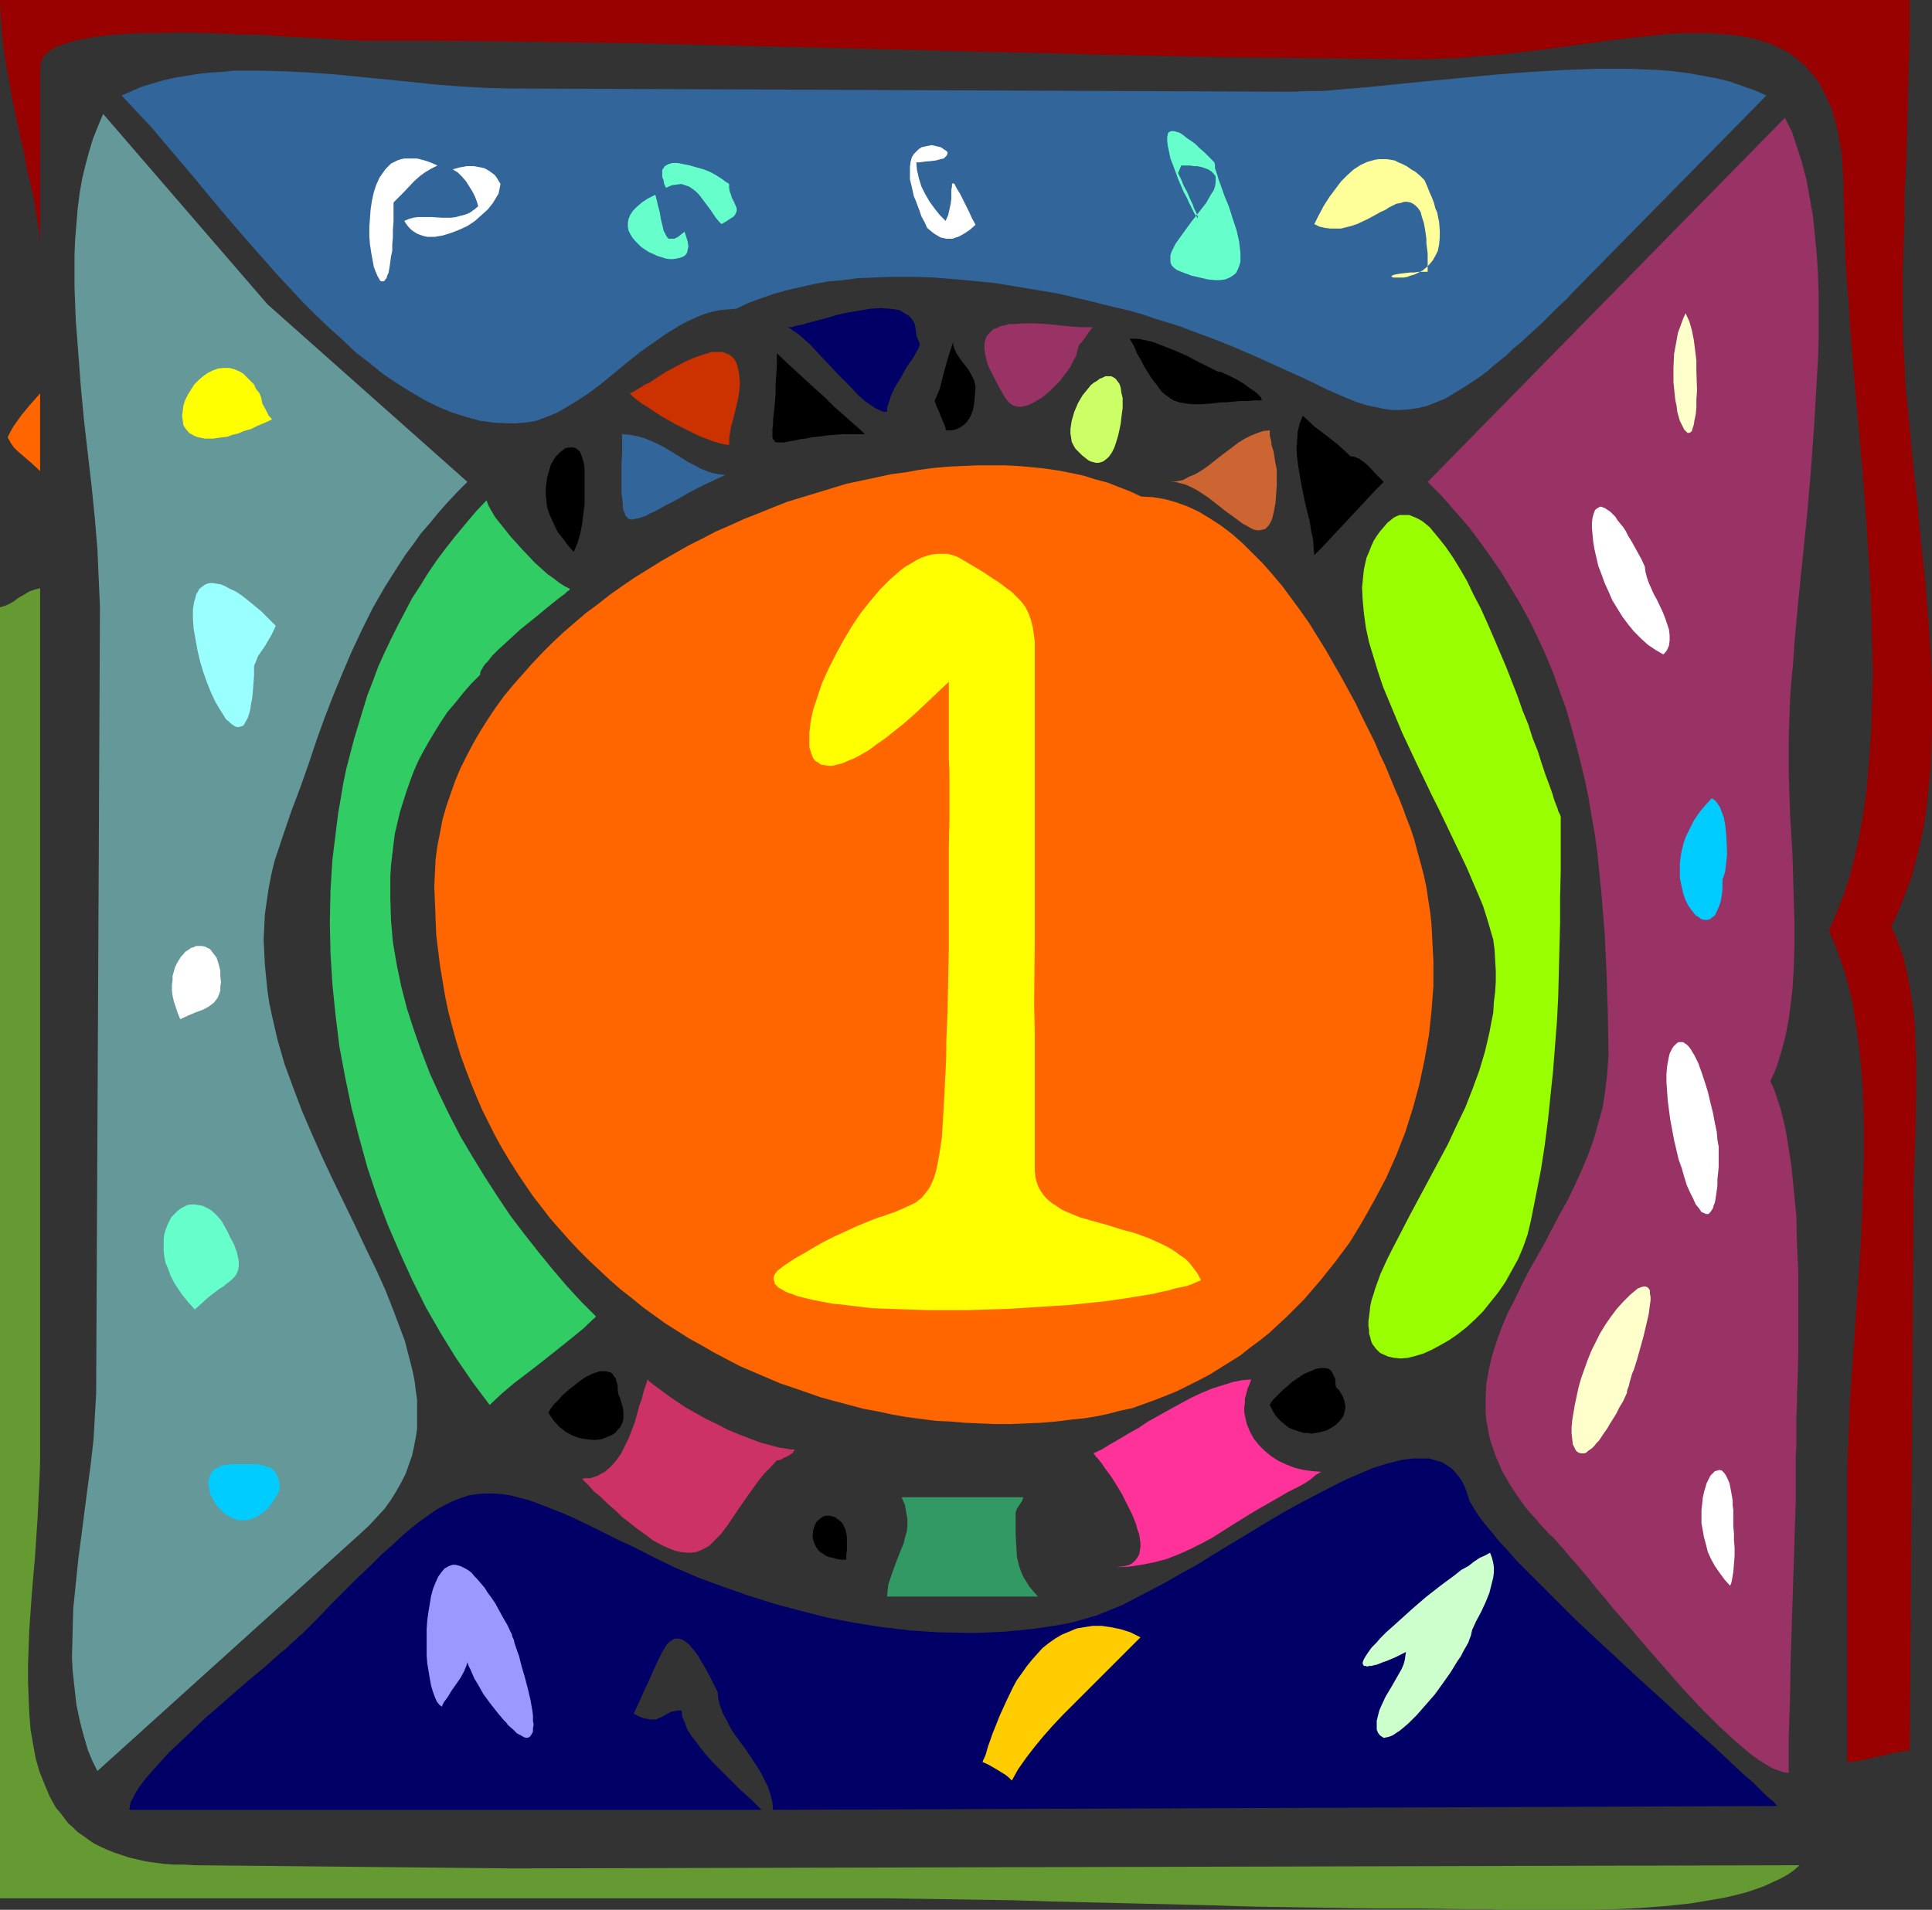 <?xml version="1.0" encoding="UTF-8" standalone="no"?>
<svg
   version="1.0"
   width="129.724mm"
   height="128.257mm"
   id="svg49"
   sodipodi:docname="Number Design - 1.wmf"
   xmlns:inkscape="http://www.inkscape.org/namespaces/inkscape"
   xmlns:sodipodi="http://sodipodi.sourceforge.net/DTD/sodipodi-0.dtd"
   xmlns="http://www.w3.org/2000/svg"
   xmlns:svg="http://www.w3.org/2000/svg">
  <rect width="100%" height="100%" fill="#333333" stroke="none"/>
  <sodipodi:namedview
     id="namedview49"
     pagecolor="#ffffff"
     bordercolor="#000000"
     borderopacity="0.25"
     inkscape:showpageshadow="2"
     inkscape:pageopacity="0.0"
     inkscape:pagecheckerboard="0"
     inkscape:deskcolor="#d1d1d1"
     inkscape:document-units="mm" />
  <defs
     id="defs1">
    <pattern
       id="WMFhbasepattern"
       patternUnits="userSpaceOnUse"
       width="6"
       height="6"
       x="0"
       y="0" />
  </defs>
  <path
     style="fill:#000066;fill-opacity:1;fill-rule:evenodd;stroke:none"
     d="m 182.123,429.488 0.162,1.777 0.485,1.777 0.646,1.777 0.97,1.777 0.97,1.939 1.131,1.777 1.293,1.777 1.454,1.939 2.586,3.878 1.131,1.777 0.97,1.939 0.97,1.939 0.646,1.939 0.485,1.939 0.162,1.939 v 0 l 254.843,-0.969 -0.97,-1.131 -0.808,-0.646 -0.808,-0.646 -1.616,-1.616 -1.939,-1.939 -2.262,-1.939 -2.262,-2.101 -2.586,-2.424 -2.747,-2.585 -2.909,-2.585 -3.07,-2.747 -3.07,-2.747 -3.232,-3.07 -6.626,-5.979 -6.787,-6.302 -6.626,-6.14 -3.232,-3.07 -3.07,-3.07 -3.07,-3.07 -2.909,-2.908 -2.747,-2.747 -2.747,-2.747 -2.262,-2.585 -2.262,-2.424 -1.939,-2.424 -1.778,-2.101 -1.454,-1.939 -0.646,-0.97 -0.485,-0.808 -0.97,-1.616 -0.323,-0.646 -0.162,-0.646 -0.485,-1.454 -0.485,-1.293 -0.646,-1.293 -0.646,-0.97 -0.808,-0.969 -0.808,-0.97 -0.808,-0.646 -0.97,-0.646 -0.97,-0.646 -1.131,-0.323 -1.131,-0.323 -1.131,-0.323 h -1.293 -2.586 l -2.747,0.323 -1.454,0.323 -3.07,0.808 -3.07,0.97 -3.394,1.454 -3.394,1.454 -3.555,1.777 -3.717,1.939 -3.717,1.939 -3.878,2.101 -3.878,2.262 -7.757,4.686 -7.757,4.686 -3.878,2.424 -3.878,2.101 -3.878,2.262 -3.717,1.939 -3.717,1.939 -3.394,1.777 -3.555,1.454 -3.232,1.293 -3.394,0.97 -2.909,0.808 -3.394,0.646 -3.232,0.485 -3.394,0.485 -3.394,0.323 -3.232,0.323 -3.555,0.162 -3.394,0.162 h -3.394 l -7.11,-0.162 -6.949,-0.485 -6.949,-0.808 -7.11,-1.131 -6.787,-1.293 -6.949,-1.777 -6.626,-1.777 -6.626,-2.101 -6.464,-2.262 -6.141,-2.262 -5.979,-2.585 -5.656,-2.747 -4.363,-2.262 -4.202,-1.939 -3.878,-1.939 -3.555,-1.777 -3.394,-1.616 -3.232,-1.454 -2.909,-1.131 -2.909,-1.131 -2.586,-0.969 -2.424,-0.646 -2.424,-0.646 -2.262,-0.323 -2.101,-0.162 h -2.262 l -1.939,0.162 -2.101,0.323 -1.939,0.646 -2.101,0.808 -1.939,0.97 -2.101,1.131 -2.101,1.454 -2.262,1.616 -2.262,1.777 -2.424,2.101 -2.424,2.262 -2.747,2.424 -2.747,2.747 -3.07,2.908 -3.232,3.232 -3.394,3.393 -3.555,3.716 -3.878,3.878 -0.808,0.646 -0.97,0.97 -1.131,0.969 -1.131,1.131 -1.454,1.131 -1.454,1.293 -1.454,1.293 -1.616,1.454 -3.555,2.908 -3.717,3.232 -7.595,6.625 -3.555,3.393 -3.555,3.393 -1.778,1.616 -1.454,1.616 -1.454,1.616 -1.454,1.616 -1.293,1.454 -1.131,1.454 -0.97,1.293 -0.808,1.293 -0.646,1.293 -0.646,1.131 -0.162,0.97 -0.162,0.969 v 0 H 193.273 v 0 l -1.131,-1.131 -1.293,-1.293 -1.454,-1.293 -1.616,-1.454 -3.394,-3.393 -3.394,-3.393 -1.616,-1.777 -1.454,-1.777 -1.293,-1.777 -1.293,-1.616 -0.97,-1.616 -0.646,-1.777 -0.646,-1.454 v -0.808 l -0.162,-0.646 h -0.97 l -0.808,0.162 -0.808,0.162 -0.646,0.323 -1.131,0.646 -0.97,0.485 -1.131,0.485 h -0.646 -0.808 l -0.808,-0.162 -0.97,-0.162 -1.131,-0.485 -1.293,-0.646 1.454,-3.07 1.293,-2.909 1.293,-2.747 1.131,-2.585 1.131,-2.424 0.97,-1.939 0.485,-0.808 0.485,-0.808 0.485,-0.646 0.646,-0.485 0.485,-0.323 0.485,-0.323 h 0.646 0.485 l 0.646,0.162 0.646,0.323 0.646,0.485 0.646,0.485 0.808,0.97 0.808,0.969 0.808,1.131 0.808,1.454 0.97,1.616 0.97,1.777 0.97,1.939 z"
     id="path1" />
  <path
     style="fill:#659999;fill-opacity:1;fill-rule:evenodd;stroke:none"
     d="m 67.872,77.237 -41.693,-48.313 -1.293,3.07 -1.293,3.232 -0.97,3.232 -0.97,3.555 -0.808,3.393 -0.646,3.716 -0.485,3.878 -0.323,3.878 -0.323,3.878 -0.162,3.878 v 4.04 4.201 l 0.323,8.402 0.646,8.402 0.646,8.564 0.808,8.564 0.97,8.402 0.97,8.402 0.808,8.079 0.323,3.878 0.323,3.878 0.162,3.716 0.162,3.716 0.162,3.555 0.162,3.555 -0.97,199.878 -0.162,2.747 -0.162,2.747 -0.323,5.817 -0.646,5.817 -0.808,6.14 -0.808,6.14 -0.808,6.302 -0.808,6.14 -0.646,6.302 -0.646,6.302 -0.162,6.302 -0.162,6.14 0.162,3.07 0.323,3.07 0.323,2.909 0.323,2.908 0.646,3.07 0.646,2.747 0.808,2.909 0.808,2.747 1.131,2.747 1.293,2.585 66.741,-60.27 2.262,-2.101 1.939,-2.101 1.939,-2.101 1.616,-2.262 1.293,-2.101 1.293,-2.262 1.131,-2.262 0.808,-2.262 0.808,-2.262 0.485,-2.262 0.485,-2.424 0.323,-2.262 v -2.424 -2.262 -2.585 l -0.323,-2.262 -0.323,-2.585 -0.485,-2.424 -0.646,-2.585 -0.646,-2.424 -0.646,-2.585 -0.97,-2.585 -1.939,-5.171 -2.101,-5.332 -2.424,-5.332 -2.586,-5.332 -2.586,-5.494 -5.494,-11.311 -2.747,-5.817 -2.586,-5.817 -2.586,-5.979 -2.262,-5.979 -2.262,-6.14 -1.778,-6.14 -1.454,-6.302 -0.646,-3.07 -0.485,-3.232 -0.323,-3.232 -0.323,-3.232 -0.162,-3.232 -0.162,-3.232 0.162,-3.232 0.162,-3.232 0.485,-3.393 0.485,-3.232 0.646,-3.393 0.808,-3.393 1.131,-3.393 1.131,-3.393 2.101,-6.14 2.262,-5.979 2.101,-5.979 1.939,-5.817 2.101,-5.817 2.262,-5.817 2.262,-5.494 2.424,-5.655 2.586,-5.494 2.747,-5.494 3.07,-5.332 3.394,-5.332 1.778,-2.747 1.939,-2.585 1.939,-2.747 2.262,-2.585 2.101,-2.585 2.424,-2.747 2.424,-2.585 2.586,-2.585 z"
     id="path2" />
  <path
     style="fill:#326599;fill-opacity:1;fill-rule:evenodd;stroke:none"
     d="m 186.809,78.368 3.07,-1.454 3.07,-1.131 3.232,-1.131 3.394,-0.969 3.555,-0.808 3.555,-0.808 3.555,-0.646 3.717,-0.323 3.717,-0.485 3.878,-0.162 3.717,-0.162 h 3.878 4.04 l 3.878,0.162 7.918,0.646 7.918,0.808 7.757,1.293 7.757,1.293 7.595,1.777 7.11,1.777 3.555,0.808 3.394,0.969 3.232,1.131 3.232,0.969 3.07,0.969 2.909,1.131 4.848,1.777 4.525,1.777 4.202,1.777 4.04,1.777 3.555,1.616 3.555,1.616 3.232,1.454 3.07,1.454 2.909,1.454 2.586,1.131 2.586,1.131 2.424,0.97 2.424,0.808 2.262,0.485 2.262,0.485 2.262,0.323 h 2.262 l 2.101,-0.162 2.262,-0.323 2.101,-0.485 2.424,-0.97 2.424,-0.969 2.424,-1.454 2.586,-1.616 2.747,-1.777 1.616,-1.131 1.454,-1.131 1.454,-1.293 1.616,-1.293 1.616,-1.293 1.616,-1.616 1.778,-1.454 1.778,-1.616 1.939,-1.777 1.939,-1.777 1.939,-1.939 1.939,-1.939 2.262,-2.101 2.101,-2.262 48.642,-49.444 -2.909,-1.293 -3.232,-1.131 -3.232,-1.131 -3.232,-0.808 -3.555,-0.646 -3.555,-0.646 -3.717,-0.485 -3.878,-0.323 -3.878,-0.162 -3.878,-0.162 h -8.08 l -8.403,0.323 -8.403,0.485 -8.403,0.646 -8.403,0.808 -8.403,0.808 -8.242,0.808 -7.918,0.808 -3.878,0.323 -3.878,0.323 -3.717,0.323 h -3.555 l -3.555,0.162 h -3.394 l -196.021,-0.808 -5.818,-0.162 -5.979,-0.323 -6.141,-0.485 -6.302,-0.646 -6.302,-0.646 -6.626,-0.646 -6.464,-0.646 -6.464,-0.485 -6.626,-0.323 -6.302,-0.162 h -6.464 l -3.07,0.323 -3.07,0.162 -2.909,0.323 -3.07,0.485 -2.909,0.485 -2.909,0.646 -2.747,0.808 -2.747,0.808 -2.586,1.131 -2.586,1.131 2.262,2.424 2.586,2.747 2.586,2.747 2.586,3.07 2.586,3.07 2.909,3.393 2.747,3.232 2.909,3.555 5.818,6.948 6.141,7.11 6.302,7.11 6.464,6.948 3.394,3.393 3.394,3.232 3.394,3.07 3.232,3.07 3.555,2.747 3.394,2.747 3.555,2.424 3.394,2.101 3.555,2.101 3.555,1.777 3.555,1.454 3.555,1.131 3.555,0.969 3.717,0.485 3.394,0.162 h 1.939 l 1.778,-0.162 1.616,-0.162 1.778,-0.323 1.778,-0.646 1.616,-0.646 1.616,-0.646 1.778,-0.97 3.232,-1.939 3.232,-2.101 3.232,-2.424 6.464,-5.332 3.232,-2.585 3.394,-2.424 3.232,-2.262 3.394,-2.101 1.778,-0.969 1.778,-0.808 1.778,-0.808 1.778,-0.646 1.778,-0.485 1.778,-0.323 1.939,-0.162 z"
     id="path3" />
  <path
     style="fill:#ff6600;fill-opacity:1;fill-rule:evenodd;stroke:none"
     d="m 289.587,126.035 -2.747,-1.293 -2.909,-1.131 -2.909,-1.131 -3.07,-0.808 -3.07,-0.97 -3.07,-0.646 -3.394,-0.646 -3.232,-0.485 -3.232,-0.323 -3.555,-0.323 -3.394,-0.162 h -3.555 -3.555 l -3.555,0.162 -3.555,0.162 -3.717,0.323 -3.717,0.485 -3.555,0.646 -3.717,0.485 -3.717,0.808 -7.595,1.616 -7.434,2.262 -7.434,2.262 -3.717,1.454 -3.555,1.454 -3.717,1.454 -3.555,1.616 -3.717,1.616 -3.394,1.777 -3.555,1.777 -3.394,1.939 -3.394,1.939 -3.394,2.101 -3.394,2.101 -3.07,2.101 -3.232,2.262 -3.07,2.424 -3.07,2.262 -5.818,5.009 -2.747,2.585 -2.586,2.585 -2.586,2.747 -2.424,2.747 -2.424,2.747 -2.262,2.747 -2.101,2.908 -1.939,2.909 -1.939,3.07 -1.778,3.07 -1.616,3.07 -1.616,3.232 -1.293,3.07 -1.131,3.232 -1.131,3.232 -0.97,3.393 -0.646,3.393 -0.646,3.232 -0.485,3.555 -0.162,3.393 -0.162,3.393 0.162,4.201 0.162,4.04 0.162,4.04 0.485,4.04 0.485,3.878 0.646,3.878 0.646,3.878 0.808,3.878 0.97,3.716 0.97,3.555 1.131,3.716 1.293,3.555 1.293,3.393 1.454,3.555 1.454,3.393 1.616,3.232 1.616,3.232 1.778,3.232 1.939,3.232 1.939,3.07 1.939,2.908 2.101,3.07 2.262,2.909 2.101,2.747 2.424,2.747 2.424,2.747 2.424,2.585 2.586,2.585 5.171,4.847 2.747,2.424 2.909,2.262 2.747,2.262 2.909,2.101 2.909,2.101 3.07,1.939 3.07,1.939 3.232,1.777 3.07,1.777 6.464,3.393 3.394,1.454 3.394,1.454 3.394,1.454 3.394,1.131 6.949,2.424 3.555,0.97 7.272,1.939 3.555,0.646 3.717,0.808 3.717,0.646 7.434,0.97 3.717,0.162 3.717,0.323 7.595,0.323 h 3.878 l 3.878,-0.162 3.717,-0.162 3.878,-0.323 3.878,-0.485 3.232,-0.323 3.07,-0.485 3.07,-0.646 3.07,-0.808 3.07,-0.646 5.818,-2.101 2.909,-1.131 2.747,-1.131 5.494,-2.747 2.747,-1.454 2.586,-1.616 2.586,-1.616 2.586,-1.616 2.424,-1.939 2.424,-1.777 2.424,-1.939 2.262,-2.101 2.262,-2.101 4.363,-4.363 4.04,-4.686 3.878,-4.848 3.717,-5.009 3.232,-5.332 3.07,-5.494 2.909,-5.494 2.586,-5.817 2.262,-5.817 1.939,-6.14 1.616,-5.979 1.293,-6.14 1.131,-6.302 0.646,-6.14 0.485,-6.302 v -6.302 l -0.323,-6.302 -0.162,-3.07 -0.323,-3.07 -0.485,-3.07 -0.485,-3.232 -0.646,-3.07 -0.808,-3.07 -0.808,-2.909 -0.808,-3.07 -0.97,-2.909 -1.131,-2.909 -0.808,-2.262 -0.97,-2.424 -1.131,-2.585 -1.131,-2.747 -1.131,-2.747 -1.454,-3.07 -1.293,-3.07 -1.616,-3.232 -1.616,-3.232 -1.616,-3.393 -3.717,-6.786 -3.878,-6.786 -2.101,-3.393 -2.101,-3.393 -2.262,-3.232 -4.525,-6.14 -2.586,-3.07 -2.424,-2.747 -2.586,-2.585 -2.586,-2.585 -2.586,-2.262 -2.747,-2.101 -2.747,-1.777 -2.909,-1.777 -2.747,-1.293 -3.07,-1.131 -2.909,-0.808 -2.909,-0.485 z"
     id="path4" />
  <path
     style="fill:#990000;fill-opacity:1;fill-rule:evenodd;stroke:none"
     d="m 10.181,16.805 0.162,-0.646 0.162,-0.646 0.162,-0.485 0.323,-0.646 0.485,-0.485 0.485,-0.485 0.646,-0.485 0.646,-0.485 1.616,-0.808 1.939,-0.646 2.101,-0.646 L 21.331,9.857 23.917,9.372 26.664,9.049 29.734,8.725 32.805,8.564 36.198,8.402 h 3.232 l 7.11,-0.162 7.11,0.162 7.272,0.323 6.949,0.162 3.394,0.323 3.07,0.162 3.232,0.162 2.909,0.162 2.747,0.162 2.424,0.162 2.424,0.162 h 1.939 l 1.778,0.162 h 1.454 17.291 l 17.13,0.162 34.259,0.485 33.936,0.808 33.774,0.808 16.806,0.485 16.645,0.323 16.645,0.485 16.483,0.323 16.16,0.323 16.16,0.162 15.998,0.162 15.998,0.162 4.848,-0.162 5.01,-0.162 5.01,-0.485 5.01,-0.323 9.696,-1.131 9.534,-1.293 4.686,-0.646 4.525,-0.646 4.525,-0.485 4.363,-0.485 4.363,-0.485 4.202,-0.323 h 4.04 3.717 l 3.878,0.323 3.394,0.323 3.394,0.646 3.232,0.969 1.454,0.485 1.454,0.646 2.909,1.454 1.293,0.969 1.293,0.969 1.131,0.969 1.131,1.131 0.97,1.131 1.131,1.293 0.97,1.454 0.808,1.454 0.808,1.616 0.808,1.777 0.808,1.777 0.485,1.939 0.646,2.101 0.485,2.101 0.323,2.262 0.485,2.424 0.162,2.424 0.162,2.585 0.162,2.908 v 2.908 l 0.162,5.009 0.162,5.332 0.162,5.494 0.323,5.494 0.485,5.817 0.323,5.979 0.485,5.979 0.485,6.14 1.131,12.442 1.131,12.765 0.97,12.765 0.808,12.927 0.323,6.463 0.162,6.302 0.162,6.302 0.162,6.302 -0.162,6.302 -0.162,6.14 -0.323,5.979 -0.485,5.817 -0.485,5.817 -0.808,5.494 -0.97,5.494 -1.131,5.171 -1.293,5.171 -1.616,4.848 -1.778,4.524 -1.939,4.524 1.454,3.232 1.293,3.555 1.293,3.716 0.97,3.716 0.97,3.878 0.646,4.201 0.646,4.04 0.485,4.363 0.485,4.363 0.323,4.363 0.162,4.524 0.162,4.686 v 4.686 4.686 l -0.323,9.533 -0.323,9.695 -0.646,9.533 -0.646,9.533 -0.646,9.372 -0.646,9.21 -0.323,4.363 -0.162,4.363 -0.162,4.363 -0.162,4.04 -0.162,4.04 v 4.04 70.935 l 1.778,-0.162 1.939,-0.323 8.403,-1.939 1.939,-0.323 1.778,-0.162 0.97,-139.123 v -4.201 l 0.162,-4.363 0.162,-4.524 0.162,-4.524 0.162,-9.21 v -9.21 l -0.162,-4.524 -0.162,-4.524 -0.485,-4.524 -0.646,-4.363 -0.808,-4.201 -0.97,-4.201 -1.454,-3.878 -0.646,-1.939 -0.97,-1.777 1.939,-4.201 1.616,-4.201 1.616,-4.363 1.131,-4.363 1.131,-4.524 0.97,-4.686 0.646,-4.686 0.485,-4.847 0.485,-4.847 0.162,-5.009 0.162,-5.009 v -5.009 -5.171 l -0.162,-5.009 -0.646,-10.341 -0.808,-10.503 -1.131,-10.503 -0.97,-10.341 -1.131,-10.341 -0.97,-10.18 -0.97,-9.857 -0.162,-4.847 -0.323,-4.847 -0.162,-4.686 v -4.524 -9.533 l 0.323,-9.695 0.162,-4.847 v -5.009 l 0.485,-9.857 0.485,-19.713 0.323,-10.018 V 0 H 0 l 0.162,3.878 0.323,4.201 0.485,4.363 0.646,4.363 0.808,4.524 0.808,4.524 1.939,9.049 0.97,4.201 0.808,4.363 0.97,4.04 0.808,3.716 0.485,3.555 0.323,1.777 0.323,1.454 0.162,1.616 0.162,2.585 v 1.131 z"
     id="path5" />
  <path
     style="fill:#ff6600;fill-opacity:1;fill-rule:evenodd;stroke:none"
     d="m 10.181,107.453 v -7.594 l -2.586,2.909 -2.262,2.747 -1.939,2.747 -0.808,1.454 -0.646,1.293 0.808,1.454 0.808,1.131 0.97,0.97 1.131,0.97 2.262,1.939 2.262,2.101 z"
     id="path6" />
  <path
     style="fill:#659932;fill-opacity:1;fill-rule:evenodd;stroke:none"
     d="m 10.181,183.074 v -33.771 l -0.646,0.162 -0.646,0.162 -1.454,0.485 -1.293,0.808 -1.454,0.808 -1.293,0.97 -1.131,0.646 -1.131,0.485 L 0.485,153.989 0,154.15 v 327.691 h 202.646 11.312 11.15 l 10.827,0.162 10.504,0.162 10.504,0.162 10.181,0.323 20.362,0.485 20.362,0.485 10.181,0.323 10.342,0.162 10.504,0.162 10.666,0.162 h 10.989 l 11.15,0.162 h 4.202 2.262 l 2.586,0.162 h 2.424 2.747 2.909 2.909 5.979 6.141 l 6.464,-0.162 6.302,-0.323 6.302,-0.485 6.141,-0.646 2.909,-0.485 2.909,-0.485 2.747,-0.485 2.747,-0.646 2.586,-0.646 2.424,-0.808 2.262,-0.808 2.101,-0.97 2.101,-0.97 1.778,-0.97 1.616,-1.131 1.454,-1.293 -326.916,0.808 -80.315,-0.808 -2.747,-0.162 H 44.117 l -2.424,-0.162 -2.424,-0.323 -2.262,-0.323 -2.101,-0.485 -2.101,-0.485 -1.939,-0.646 -1.939,-0.646 -1.616,-0.646 -1.778,-0.808 -1.616,-0.808 -1.454,-0.97 -1.293,-0.97 -1.454,-0.97 -1.131,-1.131 -1.293,-1.131 -0.97,-1.293 -0.97,-1.293 -1.131,-1.293 -1.616,-2.908 -1.293,-3.07 -1.293,-3.232 -0.97,-3.393 -0.646,-3.555 -0.646,-3.716 -0.323,-4.04 -0.162,-4.04 -0.162,-4.04 v -4.363 l 0.162,-4.363 0.162,-4.524 0.323,-4.524 0.323,-4.686 0.808,-9.372 0.646,-9.695 0.485,-9.695 0.162,-4.848 v -4.847 z"
     id="path7" />
  <path
     style="fill:#ffffff;fill-opacity:1;fill-rule:evenodd;stroke:none"
     d="m 99.869,51.383 v 2.424 2.424 l -0.162,2.101 v 1.939 l -0.162,1.777 v 1.616 l -0.323,1.454 -0.162,1.293 -0.162,1.131 -0.162,0.969 -0.162,0.808 -0.323,0.646 -0.162,0.646 -0.323,0.323 -0.162,0.323 -0.323,0.162 h -0.162 -0.323 l -0.323,-0.162 -0.162,-0.323 -0.485,-0.808 -0.485,-1.131 -0.485,-1.293 -0.323,-1.777 -0.323,-1.777 -0.323,-2.101 -0.162,-2.101 v -2.262 l 0.162,-2.262 0.162,-2.262 0.323,-2.101 0.485,-2.262 0.646,-1.939 0.808,-1.777 1.131,-1.616 0.485,-0.646 0.646,-0.646 0.646,-0.646 1.616,-0.808 0.97,-0.323 0.808,-0.162 h 1.131 0.97 1.131 l 1.293,0.323 1.131,0.323 1.293,0.485 1.454,0.646 -1.616,0.808 -1.616,0.969 -1.293,0.969 -1.454,1.293 -2.424,2.585 z"
     id="path8" />
  <path
     style="fill:#ffffff;fill-opacity:1;fill-rule:evenodd;stroke:none"
     d="m 127.017,46.698 -0.162,0.808 -0.162,0.808 -0.162,0.808 -0.485,0.808 -0.97,1.616 -1.293,1.616 -1.616,1.454 -1.616,1.454 -1.939,1.293 -2.101,0.969 -2.101,0.808 -2.101,0.646 -1.939,0.323 h -0.97 -0.97 l -0.808,-0.162 -0.97,-0.323 -0.808,-0.323 -0.808,-0.485 -0.646,-0.485 -0.646,-0.646 -0.646,-0.808 -0.485,-0.808 1.131,-0.485 1.131,-0.323 1.131,-0.162 h 1.131 2.424 l 2.586,0.162 h 2.424 l 1.131,-0.162 1.131,-0.323 1.293,-0.323 1.131,-0.485 1.131,-0.808 0.97,-0.808 -0.323,-1.131 -0.485,-1.293 -0.646,-1.293 -0.808,-1.293 -0.808,-1.293 -0.97,-1.131 -1.131,-1.131 -1.293,-0.808 1.778,-0.485 1.778,-0.323 h 1.778 l 1.778,0.323 0.808,0.162 0.646,0.323 0.808,0.485 0.646,0.485 0.646,0.485 0.485,0.646 0.485,0.808 z"
     id="path9" />
  <path
     style="fill:#66ffcc;fill-opacity:1;fill-rule:evenodd;stroke:none"
     d="m 185.032,46.698 v 0.969 l 0.162,0.969 0.323,0.808 0.162,0.646 0.323,0.646 0.323,0.646 0.485,1.131 0.162,0.485 v 0.485 l -0.162,0.485 -0.323,0.646 -0.485,0.485 -0.808,0.485 -0.97,0.646 -1.131,0.646 -0.646,-0.646 -0.808,-0.969 -1.293,-1.939 -1.454,-1.939 -1.454,-1.939 -0.808,-0.808 -0.808,-0.646 -0.97,-0.646 -0.97,-0.323 -0.97,-0.323 -1.293,0.162 -1.131,0.162 -1.454,0.646 -0.485,-0.969 -0.162,-0.969 -0.323,-0.808 V 44.274 43.627 43.143 l 0.323,-0.485 0.323,-0.485 0.323,-0.162 0.485,-0.323 1.131,-0.323 h 1.293 l 1.616,0.323 1.616,0.323 1.616,0.485 1.778,0.485 1.616,0.646 1.454,0.808 1.293,0.808 1.131,0.808 z"
     id="path10" />
  <path
     style="fill:#ffffff;fill-opacity:1;fill-rule:evenodd;stroke:none"
     d="m 235.289,57.847 -0.646,-1.454 -0.808,-1.454 -0.485,-1.454 -0.485,-1.293 -0.485,-1.293 -0.485,-1.131 -0.485,-2.262 -0.485,-1.939 v -1.777 -1.454 l 0.162,-1.293 0.323,-1.131 0.485,-0.808 0.646,-0.646 0.646,-0.646 0.808,-0.485 0.808,-0.162 0.808,-0.162 0.808,-0.162 0.808,0.162 0.646,0.162 0.808,0.162 0.485,0.323 0.485,0.323 0.485,0.323 0.323,0.323 v 0.323 l -0.162,0.485 -0.323,0.323 -0.485,0.485 -0.808,0.162 -1.131,0.323 -1.293,0.162 -1.778,0.162 -0.97,0.162 h -0.97 l 0.162,1.939 0.485,2.101 0.646,2.101 0.97,1.939 1.131,1.939 1.293,1.777 1.293,1.616 1.454,1.454 0.646,-1.454 0.323,-1.454 0.323,-1.454 0.162,-1.293 v -1.131 -1.131 l 0.162,-0.808 v -0.646 l 0.162,-0.162 h 0.162 v 0 l 0.323,0.162 0.162,0.323 0.162,0.323 0.323,0.646 0.323,0.485 0.485,0.808 0.485,0.969 0.485,0.969 0.646,1.293 0.646,1.293 0.646,1.454 0.97,1.777 -1.454,1.293 -1.454,0.969 -1.454,0.808 -0.646,0.162 -0.808,0.323 h -0.808 -0.808 l -0.646,-0.162 -0.808,-0.162 -0.808,-0.485 -0.808,-0.485 -0.808,-0.646 z"
     id="path11" />
  <path
     style="fill:#66ffcc;fill-opacity:1;fill-rule:evenodd;stroke:none"
     d="m 170.003,60.594 h 1.131 l 0.97,-0.485 0.808,-0.646 0.808,-0.646 0.485,1.454 0.323,1.131 0.162,1.131 -0.162,0.808 -0.162,0.808 -0.485,0.646 -0.485,0.323 -0.808,0.323 -0.808,0.162 -0.97,0.162 h -0.97 l -0.97,-0.162 -0.97,-0.323 -1.131,-0.323 -0.97,-0.485 -1.131,-0.485 -0.97,-0.646 -0.97,-0.646 -0.808,-0.808 -0.808,-0.808 -0.646,-0.808 -0.485,-0.808 -0.485,-0.969 -0.162,-0.969 v -0.969 l 0.162,-0.969 0.485,-1.131 0.646,-0.969 0.97,-0.969 1.293,-1.131 1.454,-0.969 1.939,-0.969 0.162,0.485 0.162,0.646 0.162,0.646 0.162,0.808 0.485,1.777 0.162,0.969 0.162,0.969 0.485,1.939 0.162,0.808 0.323,0.646 0.323,0.646 0.323,0.485 0.323,0.323 z"
     id="path12" />
  <path
     style="fill:#66ffcc;fill-opacity:1;fill-rule:evenodd;stroke:none"
     d="m 308.171,41.204 0.162,0.646 v 0.808 l 0.323,0.969 0.323,0.969 0.323,1.131 0.485,1.293 0.97,2.747 1.131,2.747 0.97,3.07 0.97,2.908 0.646,2.908 0.162,1.454 0.162,1.293 v 1.131 1.131 l -0.323,1.131 -0.323,0.808 -0.485,0.969 -0.808,0.646 -0.808,0.485 -1.131,0.485 -1.293,0.162 h -1.454 l -1.616,-0.162 -2.101,-0.485 -2.101,-0.485 -1.293,-0.485 -1.293,-0.485 -1.131,-0.485 -0.646,-0.485 -0.646,-0.646 -0.323,-0.808 v -0.808 -0.969 l 0.323,-0.969 0.485,-0.969 0.485,-0.969 0.808,-1.131 1.616,-2.262 1.778,-2.424 1.778,-2.262 1.778,-2.262 0.646,-1.131 0.646,-1.131 0.646,-0.969 0.323,-0.969 0.162,-0.969 V 45.566 44.759 l -0.485,-0.646 -0.646,-0.646 -0.808,-0.485 -1.293,-0.485 -0.646,-0.162 -0.808,-0.162 h -0.808 l -0.97,-0.162 h -0.97 -1.293 l -0.808,1.939 0.808,1.616 0.646,1.616 0.808,1.454 0.485,1.131 0.485,1.131 0.485,0.969 0.323,0.969 0.323,0.646 0.323,0.646 0.162,0.485 0.162,0.323 v 0.323 0.162 0 0 l -0.162,-0.162 v -0.162 l -0.323,-0.323 -0.485,-0.808 -0.485,-0.969 -0.646,-1.293 -0.646,-1.454 -0.808,-1.454 -1.454,-3.393 -1.293,-3.555 -0.646,-1.616 -0.323,-1.616 -0.323,-1.454 -0.162,-1.293 v -1.131 l 0.162,-0.808 0.162,-0.323 0.323,-0.162 0.323,-0.162 h 0.323 0.485 l 0.485,0.162 0.646,0.162 0.646,0.323 0.646,0.485 0.808,0.646 0.97,0.646 1.131,0.808 0.97,0.969 1.293,1.131 1.131,1.131 z"
     id="path13" />
  <path
     style="fill:#ffff99;fill-opacity:1;fill-rule:evenodd;stroke:none"
     d="m 361.499,45.728 0.646,1.454 0.646,1.616 0.646,1.454 0.485,1.293 0.323,1.293 0.485,1.131 0.485,2.424 0.162,2.101 v 1.777 l -0.162,1.777 -0.323,1.616 -0.646,1.293 -0.646,1.131 -0.808,0.969 -0.808,0.808 -0.97,0.808 -0.97,0.485 -0.97,0.485 -1.131,0.323 -0.808,0.323 -0.97,0.162 h -0.808 -1.454 -0.323 l -0.323,-0.162 -0.162,-0.162 0.162,-0.162 0.323,-0.162 0.646,-0.162 0.97,-0.162 1.293,-0.162 1.454,-0.162 h 0.97 l 1.131,-0.162 h 2.262 v -1.616 -1.454 -1.616 l -0.162,-1.293 -0.162,-1.293 v -1.131 l -0.323,-2.262 -0.323,-1.777 -0.485,-1.454 -0.323,-1.293 -0.646,-0.969 -0.646,-0.646 -0.646,-0.485 -0.646,-0.323 -0.808,-0.162 h -0.808 l -0.97,0.323 -0.97,0.162 -0.97,0.485 -0.97,0.485 -0.97,0.646 -1.131,0.485 -1.131,0.646 -2.424,1.293 -2.424,1.131 -1.454,0.485 -1.293,0.323 -1.293,0.323 h -1.293 -1.454 l -1.293,-0.162 -1.454,-0.323 -1.293,-0.646 1.131,-2.262 1.293,-2.424 1.454,-2.262 1.454,-1.939 1.454,-1.939 1.616,-1.616 1.616,-1.454 1.778,-1.131 1.778,-0.808 1.778,-0.485 0.97,-0.162 h 0.97 1.131 l 0.97,0.162 0.97,0.162 0.97,0.485 1.131,0.485 0.97,0.485 1.131,0.808 1.131,0.646 1.131,0.969 z"
     id="path14" />
  <path
     style="fill:#ccffcc;fill-opacity:1;fill-rule:evenodd;stroke:none"
     d="m 373.619,413.653 -0.162,0.646 -0.162,0.808 -0.323,0.808 -0.323,0.97 -0.646,1.131 -0.646,1.131 -0.646,1.293 -0.808,1.131 -1.778,2.908 -1.939,2.747 -2.101,2.908 -2.262,2.585 -2.262,2.585 -1.131,1.131 -0.97,0.97 -1.131,0.97 -0.97,0.808 -0.97,0.646 -0.97,0.646 -0.808,0.323 -0.646,0.162 -0.808,0.162 -0.485,-0.323 -0.485,-0.323 -0.485,-0.646 -0.323,-0.808 v -1.131 -1.131 l 0.323,-1.293 0.323,-1.293 0.485,-1.131 1.131,-2.424 1.454,-2.424 1.293,-2.262 0.646,-1.131 0.646,-1.131 0.485,-1.131 0.323,-1.131 0.162,-1.131 0.162,-0.97 -1.293,0.646 -1.293,0.646 -1.131,0.485 -1.131,0.485 -0.97,0.323 -0.808,0.323 -0.808,0.323 -0.808,0.162 -0.485,0.162 h -0.646 l -0.485,0.162 -0.323,-0.162 h -0.323 -0.162 l -0.323,-0.485 v -0.485 l 0.323,-0.808 0.485,-0.808 0.646,-0.97 0.808,-1.131 1.131,-1.131 1.131,-1.293 1.454,-1.454 1.454,-1.293 1.616,-1.454 3.394,-3.07 3.555,-3.07 3.717,-2.909 3.717,-2.747 1.616,-1.293 1.778,-0.969 1.454,-1.131 1.454,-0.969 1.454,-0.646 1.131,-0.646 0.485,1.293 0.323,1.293 0.162,1.131 v 1.293 l -0.162,1.293 -0.323,1.293 -0.646,2.585 -0.97,2.424 -1.131,2.424 -1.293,2.424 z"
     id="path15" />
  <path
     style="fill:#ffcc00;fill-opacity:1;fill-rule:evenodd;stroke:none"
     d="m 274.558,430.457 -2.424,2.424 -2.586,2.585 -2.424,2.585 -2.424,2.747 -2.262,2.747 -2.101,2.747 -1.939,2.747 -1.616,2.908 -0.808,-0.808 -0.808,-0.646 -2.101,-1.293 -1.939,-1.131 -0.97,-0.485 -0.808,-0.323 0.162,-0.485 0.323,-0.646 0.323,-0.808 0.323,-1.131 0.323,-1.131 0.485,-1.293 0.485,-1.454 0.646,-1.616 0.646,-1.616 0.646,-1.616 1.616,-3.555 1.778,-3.716 0.97,-1.777 1.293,-1.777 1.131,-1.616 1.293,-1.616 1.293,-1.454 1.454,-1.616 1.616,-1.293 1.616,-1.131 1.616,-0.97 1.939,-0.808 1.939,-0.808 1.939,-0.323 2.101,-0.323 h 2.262 l 2.262,0.323 2.424,0.485 2.586,0.808 1.293,0.646 1.293,0.646 z"
     id="path16" />
  <path
     style="fill:#9999ff;fill-opacity:1;fill-rule:evenodd;stroke:none"
     d="m 129.765,414.622 0.162,0.162 v 0.323 l 0.162,0.485 0.323,0.646 0.162,0.808 0.323,0.97 0.323,0.97 0.485,1.293 0.646,2.585 0.808,2.747 0.808,3.07 0.646,2.747 0.485,2.747 0.162,1.293 v 1.293 l 0.162,0.97 -0.162,0.97 v 0.808 l -0.323,0.646 -0.323,0.485 -0.323,0.323 -0.646,0.162 -0.646,-0.162 -0.808,-0.485 -0.97,-0.485 -0.97,-0.97 -1.293,-1.131 -0.485,-0.646 -0.646,-0.646 -0.808,-0.97 -0.808,-0.97 -1.778,-2.262 -1.778,-2.424 -1.454,-2.585 -0.808,-1.293 -0.485,-1.131 -0.485,-1.131 -0.485,-0.97 -0.323,-0.97 v -0.808 0.808 l -0.162,0.646 -0.323,0.808 -0.323,0.808 -0.97,1.777 -1.131,1.616 -1.131,1.616 -0.485,0.808 -0.485,0.808 -0.97,1.293 -0.323,0.646 -0.162,0.485 -0.646,-0.485 -0.646,-0.808 -0.485,-1.131 -0.485,-1.293 -0.485,-1.616 -0.323,-1.777 -0.323,-1.939 -0.323,-1.939 -0.162,-2.101 v -2.262 -4.363 l 0.162,-2.262 0.323,-2.262 0.323,-1.939 0.323,-1.939 0.485,-1.777 0.646,-1.616 0.646,-1.454 0.808,-1.131 0.808,-0.97 1.131,-0.646 0.485,-0.162 0.485,-0.162 h 0.646 l 0.646,0.162 0.646,0.162 0.646,0.323 0.646,0.323 0.808,0.485 0.808,0.646 0.646,0.808 0.808,0.808 0.808,0.97 0.97,1.131 0.808,1.293 0.97,1.293 0.97,1.454 0.97,1.777 0.97,1.777 1.131,1.939 z"
     id="path17" />
  <path
     style="fill:#00ccff;fill-opacity:1;fill-rule:evenodd;stroke:none"
     d="m 70.942,378.266 -0.97,1.777 -0.97,1.454 -0.97,1.293 -1.131,0.97 -1.131,0.808 -0.97,0.646 -1.131,0.323 -0.97,0.323 h -1.131 -0.97 l -0.97,-0.323 -0.97,-0.323 -0.808,-0.485 -0.97,-0.646 -0.646,-0.646 -0.808,-0.808 -0.646,-0.808 -0.485,-0.808 -0.485,-0.97 -0.485,-0.808 -0.162,-0.97 -0.162,-0.97 -0.162,-0.808 0.162,-0.808 0.162,-0.808 0.323,-0.808 0.485,-0.646 0.646,-0.646 0.808,-0.323 0.97,-0.485 1.131,-0.162 1.293,-0.162 h 6.141 l 0.97,0.162 0.97,0.162 0.808,0.323 0.808,0.162 0.646,0.485 0.485,0.485 0.485,0.646 0.323,0.808 0.323,0.97 0.162,1.131 z"
     id="path18" />
  <path
     style="fill:#66ffcc;fill-opacity:1;fill-rule:evenodd;stroke:none"
     d="m 57.853,312.825 0.485,1.131 0.646,1.131 0.485,0.97 0.323,0.97 0.323,0.808 0.162,0.808 0.323,1.454 v 1.131 l -0.162,1.131 -0.323,0.808 -0.485,0.808 -0.808,0.808 -0.97,0.808 -0.485,0.323 -0.485,0.485 -1.293,0.808 -1.293,0.969 -1.454,1.131 -1.616,1.454 -1.778,1.616 -1.616,-1.777 -1.454,-1.777 -1.131,-1.616 -1.131,-1.777 -0.808,-1.616 -0.646,-1.777 -0.646,-1.454 -0.323,-1.616 -0.162,-1.454 v -1.454 -1.454 l 0.162,-1.293 0.323,-1.131 0.485,-1.293 0.485,-0.97 0.485,-0.969 0.808,-0.808 0.646,-0.646 0.808,-0.646 0.808,-0.485 0.97,-0.485 0.97,-0.162 h 0.97 l 0.97,0.162 0.97,0.162 0.97,0.485 0.97,0.485 0.97,0.808 0.97,0.97 0.97,1.131 0.808,1.454 z"
     id="path19" />
  <path
     style="fill:#ffffff;fill-opacity:1;fill-rule:evenodd;stroke:none"
     d="m 56.075,249.323 -0.162,1.131 v 0.97 l -0.323,0.97 -0.323,0.808 -0.485,0.646 -0.485,0.646 -0.646,0.485 -0.646,0.485 -1.454,0.808 -1.778,0.646 -1.939,0.808 -2.101,0.97 -0.646,-1.616 -0.485,-1.454 -0.485,-1.454 -0.323,-1.454 -0.162,-1.293 v -1.454 l 0.162,-1.131 v -1.131 l 0.323,-1.131 0.323,-1.131 0.485,-0.97 0.485,-0.808 0.485,-0.808 0.646,-0.646 0.485,-0.646 0.808,-0.485 0.646,-0.485 0.646,-0.162 0.646,-0.323 h 0.808 0.646 l 0.808,0.162 0.646,0.323 0.646,0.323 0.485,0.646 0.485,0.646 0.646,0.808 0.323,0.97 0.323,1.131 0.323,1.293 v 1.293 z"
     id="path20" />
  <path
     style="fill:#99ffff;fill-opacity:1;fill-rule:evenodd;stroke:none"
     d="m 64.478,169.016 v 2.424 l -0.162,2.101 -0.162,2.101 -0.162,1.616 -0.323,1.616 -0.162,1.293 -0.323,1.131 -0.323,0.97 -0.485,0.808 -0.323,0.646 -0.323,0.485 -0.485,0.162 -0.646,0.162 h -0.485 l -0.485,-0.162 -0.485,-0.323 -0.485,-0.323 -0.646,-0.646 -0.646,-0.485 -0.485,-0.808 -1.131,-1.777 -1.131,-1.939 -1.131,-2.424 -0.97,-2.424 -0.97,-2.747 -0.808,-2.747 -0.646,-2.747 -0.485,-2.747 -0.485,-2.747 -0.162,-2.424 v -2.424 l 0.162,-0.97 0.162,-0.969 0.323,-0.97 0.162,-0.808 0.485,-0.808 0.323,-0.646 0.646,-0.485 0.646,-0.485 0.646,-0.323 0.646,-0.162 h 0.97 l 0.97,0.162 0.97,0.162 1.131,0.485 1.131,0.646 1.454,0.646 1.454,0.969 1.454,1.131 1.778,1.454 1.778,1.454 1.778,1.777 1.939,1.939 -0.485,1.131 -0.646,1.293 -1.616,2.747 -1.778,2.585 -0.485,1.293 z"
     id="path21" />
  <path
     style="fill:#ffff00;fill-opacity:1;fill-rule:evenodd;stroke:none"
     d="m 66.256,100.828 0.162,0.808 0.162,0.808 0.808,1.454 0.808,1.616 0.485,0.485 0.323,0.485 -1.778,0.808 -1.939,0.808 -1.616,0.808 -1.778,0.485 -1.454,0.646 -1.454,0.323 -1.293,0.485 -1.293,0.162 -1.293,0.162 -0.97,0.162 H 53.005 52.035 l -0.808,-0.162 -0.808,-0.162 -0.646,-0.162 -0.646,-0.323 -1.131,-0.646 -0.808,-0.97 -0.646,-0.969 -0.162,-1.131 -0.162,-1.293 0.162,-1.293 0.162,-1.293 0.485,-1.454 0.646,-1.293 0.808,-1.293 0.808,-1.293 1.131,-1.131 1.131,-0.969 1.131,-0.808 1.293,-0.646 1.293,-0.485 1.454,-0.162 h 1.454 l 1.293,0.323 1.454,0.646 0.808,0.485 0.646,0.646 0.646,0.646 0.646,0.646 0.808,0.808 0.485,1.131 0.808,0.969 z"
     id="path22" />
  <path
     style="fill:#993265;fill-opacity:1;fill-rule:evenodd;stroke:none"
     d="m 453.934,191.476 v -4.363 l 0.162,-4.524 0.162,-4.686 0.323,-4.847 0.485,-4.848 0.323,-5.171 0.485,-5.171 0.485,-5.332 1.131,-10.988 1.131,-11.149 0.97,-11.311 0.808,-11.311 0.646,-11.149 0.323,-5.494 0.162,-5.494 v -5.494 -5.332 l -0.162,-5.171 -0.323,-5.009 -0.485,-5.009 -0.485,-4.847 -0.808,-4.524 -0.808,-4.524 -1.131,-4.363 -1.293,-4.04 -1.293,-3.878 -1.778,-3.555 -90.657,92.426 3.717,3.716 3.232,3.716 3.394,3.878 2.909,3.878 2.909,4.04 2.747,4.04 2.424,4.04 2.424,4.04 2.262,4.201 2.101,4.363 1.939,4.201 1.778,4.363 1.616,4.524 1.616,4.363 1.293,4.524 1.293,4.686 1.131,4.524 1.131,4.686 0.97,4.686 0.808,4.847 0.808,4.686 0.646,4.847 0.485,5.009 0.485,4.847 0.808,10.018 0.485,10.18 0.323,10.341 0.162,10.341 -0.162,2.262 -0.162,2.262 -0.485,4.201 -0.646,4.363 -1.131,4.04 -1.131,4.04 -1.454,4.04 -1.616,3.878 -1.778,3.878 -1.778,3.716 -2.101,3.716 -3.878,7.433 -4.04,7.11 -1.778,3.555 -1.778,3.716 -1.778,3.393 -1.454,3.555 -1.293,3.555 -1.131,3.555 -0.808,3.555 -0.646,3.555 -0.162,3.555 v 3.716 l 0.162,1.777 0.323,1.777 0.323,1.939 0.485,1.939 0.646,1.777 0.646,1.939 0.808,1.777 0.808,1.939 1.131,1.939 1.131,1.939 1.293,1.939 1.454,2.101 1.454,1.939 1.778,1.939 1.778,2.101 1.939,2.101 1.131,0.97 1.131,1.293 1.293,1.454 1.454,1.777 1.616,1.777 1.778,2.101 1.778,2.101 1.778,2.262 2.101,2.424 1.939,2.424 4.363,5.009 4.525,5.332 4.525,5.171 4.525,5.171 4.525,4.848 2.262,2.262 2.262,2.262 2.101,1.939 2.101,1.939 2.101,1.777 1.939,1.616 1.778,1.293 1.778,1.131 1.616,0.97 1.616,0.646 1.454,0.485 1.293,0.162 v -4.524 -4.524 l 0.162,-4.686 0.162,-4.847 0.162,-9.857 0.323,-10.018 0.646,-20.359 0.323,-10.018 v -4.847 -4.686 -2.101 l 0.162,-2.424 v -2.424 -2.585 -2.747 l 0.162,-2.908 v -2.909 l 0.162,-3.232 0.162,-6.463 v -6.786 -6.948 -7.11 l -0.323,-7.11 -0.162,-6.948 -0.646,-6.786 -0.323,-3.232 -0.323,-3.232 -0.485,-3.07 -0.485,-3.07 -0.485,-2.908 -0.646,-2.747 -0.646,-2.585 -0.808,-2.424 -0.808,-2.424 -0.97,-2.101 0.97,-1.939 0.808,-2.101 0.646,-2.101 0.646,-2.262 0.646,-2.424 0.485,-2.262 0.485,-2.585 0.323,-2.424 0.646,-5.332 0.323,-5.494 0.162,-5.494 v -5.655 l -0.323,-11.311 -0.162,-5.655 -0.323,-5.655 -0.323,-5.332 -0.162,-5.332 -0.162,-4.847 z"
     id="path23" />
  <path
     style="fill:#99ff00;fill-opacity:1;fill-rule:evenodd;stroke:none"
     d="m 396.081,207.311 -0.162,-0.485 -0.162,-0.323 -0.323,-0.646 -0.162,-0.646 -0.323,-0.808 -0.323,-0.808 -0.323,-0.97 -0.323,-1.131 -0.808,-2.262 -0.97,-2.585 -0.97,-2.909 -0.97,-3.07 -1.293,-3.232 -1.131,-3.555 -1.454,-3.555 -1.293,-3.716 -2.909,-7.433 -3.232,-7.594 -1.616,-3.716 -1.616,-3.555 -1.778,-3.393 -1.616,-3.393 -1.778,-3.07 -1.778,-2.909 -1.778,-2.585 -1.778,-2.262 -1.616,-1.939 -0.808,-0.97 -0.97,-0.808 -0.808,-0.646 -0.808,-0.485 -0.97,-0.485 -0.808,-0.323 -0.808,-0.323 h -0.808 -0.808 -0.808 l -0.808,0.323 -0.646,0.323 -0.808,0.646 -0.808,0.646 -0.97,1.131 -0.97,1.131 -0.808,1.131 -0.808,1.293 -0.646,1.454 -0.485,1.293 -0.646,1.454 -0.323,1.454 -0.323,1.454 -0.162,1.454 -0.323,3.232 0.162,3.232 0.323,3.393 0.485,3.555 0.808,3.716 1.131,3.716 1.131,3.716 1.293,3.878 1.616,3.878 1.616,3.878 1.616,3.878 3.717,7.918 3.717,7.756 1.939,3.878 1.778,3.716 1.778,3.716 1.778,3.716 1.616,3.393 1.454,3.393 1.454,3.393 1.293,3.07 0.97,3.07 0.808,2.747 0.808,2.747 0.323,2.424 0.162,2.747 0.162,2.747 v 2.747 l -0.162,2.585 -0.323,2.585 -0.162,2.747 -0.485,2.424 -0.485,2.585 -1.131,4.847 -1.454,4.847 -1.778,4.847 -1.778,4.524 -2.262,4.686 -2.101,4.524 -4.848,9.049 -2.424,4.524 -2.424,4.524 -4.686,9.049 -0.97,1.939 -0.97,2.101 -0.808,1.777 -0.646,1.777 -0.646,1.777 -0.485,1.616 -0.485,1.454 -0.323,1.454 -0.162,1.454 -0.162,1.293 -0.162,1.293 v 1.131 l 0.162,0.969 v 0.97 l 0.323,0.97 0.162,0.808 0.323,0.808 0.485,0.646 0.485,0.646 0.485,0.485 0.485,0.485 0.646,0.323 1.454,0.646 1.454,0.323 1.778,0.162 1.778,-0.162 1.939,-0.485 2.101,-0.646 2.101,-0.97 2.101,-1.131 2.262,-1.293 2.101,-1.454 2.262,-1.777 2.101,-1.939 2.101,-2.101 1.939,-2.424 1.939,-2.424 1.778,-2.585 1.616,-2.908 1.616,-2.909 1.293,-3.07 1.131,-3.232 0.808,-3.393 1.293,-6.463 1.293,-6.625 0.97,-6.302 0.808,-6.302 0.646,-6.302 0.646,-6.14 0.485,-6.302 0.485,-6.14 0.323,-6.302 0.162,-6.302 0.162,-6.302 0.162,-6.302 v -6.625 l 0.162,-6.625 z"
     id="path24" />
  <path
     style="fill:#000000;fill-opacity:1;fill-rule:evenodd;stroke:none"
     d="m 342.753,115.855 -2.909,-2.747 -3.07,-2.424 -3.232,-2.424 -2.909,-2.747 -0.808,1.939 -0.485,2.101 -0.162,2.262 -0.162,2.101 0.162,2.262 0.323,2.424 0.808,4.686 0.97,4.686 1.131,4.524 0.323,2.262 0.485,2.101 0.162,2.101 0.162,1.939 2.101,-2.101 2.101,-2.262 4.525,-4.847 4.525,-4.847 2.262,-2.424 2.101,-2.101 -0.808,-0.808 -0.97,-0.97 -2.101,-2.262 -1.131,-0.969 -1.131,-0.808 -1.131,-0.485 -0.485,-0.162 z"
     id="path25" />
  <path
     style="fill:#cc6532;fill-opacity:1;fill-rule:evenodd;stroke:none"
     d="m 324.008,120.541 v -1.454 l -0.323,-1.454 -0.485,-3.07 -0.485,-1.454 -0.162,-1.293 -0.323,-1.293 v -1.293 l -1.616,0.162 -1.454,0.485 -1.616,0.646 -1.616,0.808 -1.616,0.97 -1.454,1.131 -3.232,2.424 -3.07,2.424 -1.616,1.131 -1.616,0.969 -1.616,0.646 -1.454,0.808 -1.616,0.323 -1.616,0.162 h 1.131 l 1.293,0.323 1.293,0.323 1.131,0.485 1.293,0.646 1.131,0.646 2.424,1.616 2.262,1.777 2.262,1.777 2.262,1.616 1.939,1.454 0.97,0.485 0.808,0.485 0.97,0.485 0.808,0.162 h 0.646 l 0.808,-0.162 0.646,-0.162 0.485,-0.485 0.646,-0.808 0.485,-0.97 0.323,-1.131 0.323,-1.454 0.323,-1.777 0.162,-2.101 0.162,-2.424 v -1.293 z"
     id="path26" />
  <path
     style="fill:#000000;fill-opacity:1;fill-rule:evenodd;stroke:none"
     d="m 309.14,94.365 -2.586,-1.293 -2.586,-1.293 -2.747,-1.454 -2.909,-1.293 -2.909,-1.131 -2.909,-1.131 -1.454,-0.323 -1.454,-0.323 -1.454,-0.162 h -1.454 l 1.131,1.939 0.808,1.939 0.97,1.616 0.808,1.616 0.808,1.293 0.808,1.293 0.808,1.131 0.808,0.969 0.646,0.969 0.646,0.808 0.808,0.646 0.646,0.485 1.454,0.969 1.454,0.485 1.778,0.323 1.778,0.162 h 1.939 l 2.424,-0.162 2.586,-0.323 h 1.454 l 1.616,-0.162 1.778,-0.162 h 1.778 l 1.939,-0.162 h 1.939 l -0.162,-0.323 -0.162,-0.485 -0.485,-0.485 -0.646,-0.646 -0.646,-0.485 -0.97,-0.646 -1.778,-1.293 -1.939,-1.131 -1.939,-0.969 -0.808,-0.323 -0.646,-0.323 -0.485,-0.162 z"
     id="path27" />
  <path
     style="fill:#ccff66;fill-opacity:1;fill-rule:evenodd;stroke:none"
     d="m 284.9,102.767 v -1.777 l -0.323,-1.293 -0.162,-1.293 -0.323,-0.969 -0.485,-0.646 -0.485,-0.646 -0.485,-0.323 -0.646,-0.323 h -0.646 -0.808 l -0.646,0.323 -0.808,0.323 -0.646,0.485 -0.808,0.485 -0.808,0.646 -0.646,0.808 -1.454,1.777 -1.131,1.939 -0.97,2.262 -0.646,2.262 -0.162,0.97 -0.162,1.131 v 1.131 l 0.162,0.969 0.162,1.131 0.485,0.969 0.485,0.808 0.808,0.808 0.808,0.808 0.808,0.646 0.808,0.646 0.646,0.323 0.646,0.162 0.646,0.162 h 0.646 l 0.646,-0.162 0.485,-0.162 0.485,-0.323 0.97,-0.808 0.808,-1.131 0.646,-1.293 0.485,-1.454 0.485,-1.616 0.323,-1.454 0.323,-1.616 0.162,-1.454 0.162,-1.293 0.162,-1.131 z"
     id="path28" />
  <path
     style="fill:#993265;fill-opacity:1;fill-rule:evenodd;stroke:none"
     d="m 273.75,87.74 0.323,-0.485 0.485,-0.485 0.97,-1.293 0.97,-1.454 0.485,-0.485 0.323,-0.485 h -2.747 l -2.747,-0.162 -6.141,-0.646 -2.909,-0.162 h -2.747 l -2.586,0.162 h -1.293 l -1.131,0.323 -0.97,0.162 -0.97,0.485 -0.97,0.323 -0.646,0.646 -0.646,0.646 -0.485,0.646 -0.323,0.969 -0.162,0.969 v 1.131 l 0.162,1.293 0.323,1.454 0.485,1.616 0.808,1.616 0.97,1.939 1.131,2.101 1.293,2.262 0.485,0.646 0.485,0.646 0.646,0.485 0.485,0.323 0.646,0.162 0.646,0.162 h 0.808 l 0.646,-0.162 0.808,-0.162 0.808,-0.323 1.454,-0.808 1.616,-0.97 1.616,-1.293 1.454,-1.454 1.454,-1.454 1.293,-1.777 1.131,-1.454 0.808,-1.616 0.808,-1.454 0.323,-1.454 0.162,-0.485 z"
     id="path29" />
  <path
     style="fill:#000000;fill-opacity:1;fill-rule:evenodd;stroke:none"
     d="m 247.571,98.081 -0.162,-0.646 -0.162,-0.808 -0.646,-1.293 -0.808,-1.454 -2.101,-2.747 -0.97,-1.454 -0.646,-1.454 -0.162,-0.646 v -0.808 l -0.646,1.939 -0.646,1.939 -1.131,4.04 -0.485,1.939 -0.485,1.939 -0.646,1.616 -0.646,1.454 v 0.323 l 0.162,0.323 0.323,0.97 0.485,0.969 0.485,1.293 0.485,1.131 0.485,1.131 0.323,0.97 v 0.323 0.162 h 1.293 l 0.97,-0.162 0.97,-0.323 0.808,-0.485 0.646,-0.485 0.646,-0.646 0.485,-0.646 0.485,-0.808 0.323,-0.808 0.323,-0.808 0.323,-1.939 0.162,-1.939 z"
     id="path30" />
  <path
     style="fill:#000066;fill-opacity:1;fill-rule:evenodd;stroke:none"
     d="m 232.542,84.993 -0.162,-1.293 -0.162,-1.131 -0.323,-0.808 -0.646,-0.969 -0.646,-0.646 -0.808,-0.485 -0.808,-0.485 -0.808,-0.485 -1.131,-0.162 -1.131,-0.162 -2.424,-0.162 -2.747,0.162 -2.747,0.485 -2.909,0.485 -2.909,0.646 -2.586,0.808 -2.586,0.646 -2.424,0.646 -0.97,0.323 -0.97,0.162 -0.808,0.162 -0.808,0.323 h -0.646 -0.485 l 0.646,0.323 0.646,0.485 1.454,0.969 1.454,1.293 1.616,1.454 1.616,1.777 3.394,3.555 1.778,1.939 3.555,3.555 1.616,1.777 1.616,1.454 1.616,1.131 1.454,0.97 0.808,0.323 0.646,0.323 0.646,0.162 h 0.646 v -0.97 l 0.323,-0.97 0.323,-0.97 0.323,-1.131 1.131,-2.424 1.454,-2.262 1.293,-2.424 1.454,-2.101 0.646,-0.969 0.485,-0.969 0.485,-0.808 0.323,-0.808 v -0.646 l -0.323,-0.808 -0.323,-0.646 z"
     id="path31" />
  <path
     style="fill:#000000;fill-opacity:1;fill-rule:evenodd;stroke:none"
     d="m 209.272,100.828 -3.07,-2.747 -6.141,-5.655 -2.909,-2.747 v 2.908 l -0.162,2.747 -0.162,2.262 v 2.262 l -0.162,2.101 -0.162,1.777 -0.162,1.454 -0.162,1.454 v 1.131 l -0.162,1.131 v 0.808 0.808 0.485 l 0.162,0.485 0.323,0.323 0.162,0.323 0.485,0.162 h 0.485 0.485 0.808 l 0.808,-0.162 0.808,-0.162 1.131,-0.162 1.293,-0.323 1.454,-0.162 1.454,-0.323 1.778,-0.162 2.101,-0.323 2.101,-0.162 2.262,-0.162 h 2.586 2.747 l -1.131,-1.131 -1.293,-1.131 -2.747,-2.424 -2.747,-2.424 -1.131,-1.131 z"
     id="path32" />
  <path
     style="fill:#cc3200;fill-opacity:1;fill-rule:evenodd;stroke:none"
     d="m 187.779,97.111 -0.162,-1.616 -0.162,-1.293 -0.323,-1.293 -0.323,-0.969 -0.485,-0.808 -0.646,-0.646 -0.646,-0.485 -0.808,-0.323 -0.808,-0.323 h -0.97 -0.808 -1.131 l -0.97,0.323 -1.131,0.323 -2.262,0.808 -2.262,0.969 -2.424,1.293 -2.424,1.293 -2.262,1.454 -1.939,1.293 -1.131,0.485 -0.97,0.646 -0.808,0.485 -0.808,0.485 -0.646,0.323 -0.646,0.323 0.808,0.808 0.97,0.808 1.293,0.97 1.616,0.97 1.616,1.131 1.778,1.131 3.717,2.101 3.878,1.939 1.939,0.97 1.778,0.646 1.616,0.646 1.616,0.485 1.293,0.323 1.293,0.162 v -1.777 l 0.323,-1.939 0.162,-0.97 0.323,-0.97 0.485,-1.939 0.97,-4.04 0.323,-2.101 z"
     id="path33" />
  <path
     style="fill:#326599;fill-opacity:1;fill-rule:evenodd;stroke:none"
     d="m 184.062,120.541 -1.616,-0.162 -1.616,-0.323 -1.454,-0.485 -1.616,-0.646 -1.454,-0.808 -1.616,-0.808 -3.07,-1.939 -3.232,-1.939 -1.616,-0.808 -1.778,-0.808 -1.616,-0.646 -1.778,-0.485 -1.778,-0.323 -1.939,-0.162 v 5.171 l -0.162,2.262 v 7.433 l 0.162,1.293 0.162,1.293 v 0.97 l 0.162,0.97 0.323,0.646 0.162,0.646 0.485,0.485 0.323,0.323 0.646,0.162 h 0.485 l 0.646,-0.162 0.808,-0.162 0.97,-0.323 0.97,-0.323 1.131,-0.646 1.131,-0.485 1.454,-0.808 1.454,-0.808 1.616,-0.808 1.778,-0.97 1.939,-1.131 2.101,-1.131 2.262,-1.131 2.424,-1.131 z"
     id="path34" />
  <path
     style="fill:#000000;fill-opacity:1;fill-rule:evenodd;stroke:none"
     d="m 148.349,120.541 v -1.616 l -0.162,-1.293 -0.323,-1.131 -0.323,-0.97 -0.323,-0.808 -0.485,-0.485 -0.646,-0.485 -0.646,-0.162 h -0.485 -0.808 l -0.646,0.162 -0.646,0.485 -0.646,0.485 -0.646,0.646 -0.646,0.646 -1.131,1.939 -0.323,1.131 -0.323,1.131 -0.323,1.131 -0.162,1.293 -0.162,1.454 v 1.454 l 0.162,1.454 0.162,1.616 0.485,1.616 0.646,1.454 0.808,1.777 0.808,1.616 1.293,1.616 1.293,1.777 1.454,1.616 0.97,-2.262 0.646,-2.262 0.485,-2.424 0.323,-2.585 0.323,-2.585 v -2.585 z"
     id="path35" />
  <path
     style="fill:#32cc65;fill-opacity:1;fill-rule:evenodd;stroke:none"
     d="m 121.846,171.278 v -0.323 l 0.162,-0.646 0.323,-0.485 0.323,-0.646 0.485,-0.646 0.646,-0.646 1.131,-1.454 1.616,-1.616 1.778,-1.616 1.939,-1.777 1.939,-1.777 4.04,-3.232 1.939,-1.616 1.778,-1.454 1.616,-1.293 1.293,-0.97 0.646,-0.485 0.485,-0.485 0.485,-0.323 0.162,-0.323 -1.293,-0.646 -1.293,-0.808 -1.454,-1.131 -1.616,-1.131 -1.616,-1.454 -1.616,-1.454 -3.07,-3.232 -3.07,-3.393 -1.293,-1.616 -1.293,-1.616 -1.293,-1.616 -0.97,-1.616 -0.808,-1.454 -0.485,-1.293 -2.747,2.909 -2.586,3.07 -2.424,2.908 -2.424,3.07 -2.424,3.232 -2.101,3.07 -2.101,3.393 -2.101,3.232 -1.778,3.393 -1.778,3.393 -1.778,3.555 -1.616,3.393 -1.616,3.555 -1.293,3.555 -1.454,3.716 -1.131,3.716 -1.131,3.716 -1.131,3.716 -0.97,3.716 -0.97,3.716 -0.808,3.878 -0.646,3.878 -0.646,3.716 -0.485,3.878 -0.97,7.918 -0.485,7.756 -0.162,7.918 0.162,7.918 0.485,7.918 0.808,7.918 0.97,7.918 1.454,7.756 1.616,7.756 1.939,7.594 2.101,7.594 2.424,7.271 2.747,7.271 3.07,7.11 3.232,7.11 3.394,6.786 3.717,6.463 3.878,6.302 4.202,6.14 4.363,5.817 2.909,-2.747 3.232,-2.747 3.394,-2.585 3.555,-2.747 7.11,-5.655 3.555,-2.908 3.232,-3.07 -3.717,-3.716 -3.717,-4.04 -3.717,-4.363 -3.555,-4.363 -3.555,-4.524 -3.555,-4.686 -3.232,-4.848 -3.232,-5.009 -3.07,-5.009 -3.07,-5.171 -2.747,-5.332 -2.586,-5.332 -2.424,-5.332 -2.101,-5.494 -1.939,-5.494 -1.778,-5.494 -1.454,-5.655 -1.131,-5.494 -0.97,-5.655 -0.485,-5.655 -0.162,-5.494 v -5.494 l 0.162,-2.747 0.323,-2.747 0.323,-2.747 0.323,-2.585 0.646,-2.747 0.646,-2.747 0.808,-2.585 0.808,-2.585 0.97,-2.747 0.97,-2.585 1.131,-2.585 1.293,-2.424 1.454,-2.585 1.454,-2.424 1.616,-2.585 1.616,-2.424 1.939,-2.262 1.939,-2.424 2.101,-2.424 z"
     id="path36" />
  <path
     style="fill:#000000;fill-opacity:1;fill-rule:evenodd;stroke:none"
     d="m 156.913,353.867 -0.162,-1.293 v -0.97 l -0.323,-0.969 -0.162,-0.808 -0.485,-0.485 -0.323,-0.646 -0.485,-0.323 -0.646,-0.162 -0.485,-0.162 h -0.646 -0.808 l -0.646,0.162 -1.454,0.485 -1.616,0.808 -1.454,0.97 -1.616,1.293 -1.454,1.131 -1.454,1.293 -1.131,1.293 -1.131,1.131 -0.808,1.131 -0.162,0.323 -0.323,0.485 0.646,0.97 0.646,0.97 1.454,1.616 0.808,0.646 0.808,0.646 1.778,0.97 1.778,0.646 1.939,0.323 1.778,0.162 1.778,-0.162 1.616,-0.646 0.808,-0.323 0.646,-0.323 0.646,-0.485 0.485,-0.646 0.485,-0.485 0.485,-0.808 0.323,-0.808 0.162,-0.646 v -0.97 -0.97 l -0.162,-0.97 -0.323,-1.131 -0.323,-1.131 z"
     id="path37" />
  <path
     style="fill:#cc3265;fill-opacity:1;fill-rule:evenodd;stroke:none"
     d="m 197.152,370.672 h 0.323 l 0.646,-0.162 0.808,-0.485 0.808,-0.323 0.808,-0.485 0.646,-0.485 0.323,-0.485 0.162,-0.323 h -0.808 l -0.97,-0.162 -2.101,-0.323 -2.424,-0.646 -2.424,-0.646 -2.586,-0.969 -2.909,-1.131 -2.747,-1.131 -2.747,-1.454 -2.747,-1.293 -2.586,-1.454 -2.586,-1.454 -2.424,-1.616 -2.101,-1.454 -1.939,-1.454 -1.778,-1.293 -0.808,-0.646 -0.646,-0.646 -0.485,1.454 -0.485,1.454 -0.485,1.939 -0.646,1.777 -1.131,4.201 -0.808,2.101 -0.808,2.101 -0.97,1.939 -0.97,1.939 -1.293,1.777 -1.293,1.454 -1.454,1.293 -0.97,0.485 -0.808,0.485 -1.939,0.646 h -1.131 l -0.97,0.162 1.616,1.616 1.454,1.616 1.616,1.293 1.454,1.454 1.454,1.293 1.293,1.131 1.293,1.293 1.293,0.97 2.424,1.939 2.262,1.616 1.939,1.454 2.101,1.131 1.778,0.808 1.616,0.646 1.454,0.323 1.454,0.162 h 1.293 l 1.131,-0.162 1.293,-0.485 0.97,-0.485 1.131,-0.646 0.97,-0.97 0.97,-0.97 0.97,-0.97 0.97,-1.293 0.97,-1.293 1.939,-2.908 2.101,-3.07 2.424,-3.393 1.293,-1.777 1.293,-1.616 1.616,-1.616 z"
     id="path38" />
  <path
     style="fill:#000000;fill-opacity:1;fill-rule:evenodd;stroke:none"
     d="m 213.797,386.668 -0.646,-0.646 -0.646,-0.485 -0.646,-0.485 -0.646,-0.162 -0.646,-0.162 h -0.646 -0.485 l -0.485,0.162 -0.97,0.646 -0.808,0.808 -0.485,0.97 -0.323,1.131 -0.162,1.293 0.162,1.293 0.485,1.131 0.323,0.646 0.485,0.646 0.485,0.485 0.808,0.485 0.646,0.485 0.808,0.323 0.97,0.162 0.97,0.323 1.131,0.162 h 1.293 v -1.293 l 0.162,-1.131 v -1.131 -1.131 -0.969 l -0.162,-1.131 -0.323,-1.131 z"
     id="path39" />
  <path
     style="fill:#329965;fill-opacity:1;fill-rule:evenodd;stroke:none"
     d="m 257.752,383.76 0.162,-0.323 0.162,-0.485 0.646,-0.97 0.646,-0.97 0.162,-0.485 0.162,-0.485 h -30.866 l 0.808,1.939 0.323,1.777 0.323,1.777 v 1.616 l -0.162,1.616 -0.485,1.616 -0.323,1.454 -0.646,1.454 -1.131,2.909 -1.131,3.07 -0.485,1.454 -0.485,1.454 -0.162,1.454 -0.162,1.616 h 38.299 l -1.131,-1.293 -0.97,-1.131 -0.808,-1.293 -0.808,-1.293 -0.485,-1.131 -0.485,-1.293 -0.323,-1.293 -0.323,-1.293 -0.162,-2.747 -0.162,-2.747 v -2.909 z"
     id="path40" />
  <path
     style="fill:#ff3299;fill-opacity:1;fill-rule:evenodd;stroke:none"
     d="m 329.664,377.297 1.454,-0.808 1.454,-0.97 1.293,-1.131 1.454,-0.808 -2.262,-0.162 -2.262,-0.323 -2.101,-0.485 -2.101,-0.808 -2.101,-0.97 -1.778,-1.131 -1.778,-1.454 -1.454,-1.454 -1.293,-1.616 -0.97,-1.777 -0.808,-1.939 -0.485,-2.101 -0.162,-0.97 v -1.131 l 0.162,-1.131 v -1.131 l 0.323,-1.131 0.323,-1.293 0.485,-1.131 0.485,-1.293 -2.262,0.162 -2.424,0.485 -2.586,0.808 -2.586,0.808 -2.747,1.131 -2.747,1.293 -5.333,2.908 -5.494,3.07 -2.424,1.616 -2.586,1.454 -2.424,1.454 -2.262,1.293 -2.101,1.293 -2.101,0.97 0.323,0.323 0.323,0.485 0.485,0.485 1.131,1.454 0.646,0.97 1.454,1.939 1.454,2.262 1.454,2.424 1.293,2.585 1.293,2.585 0.97,2.424 0.323,1.293 0.485,1.293 0.162,1.131 0.162,1.131 v 0.97 l -0.162,0.97 -0.162,0.97 -0.485,0.808 -0.485,0.646 -0.646,0.646 -0.808,0.485 -1.131,0.323 -1.131,0.162 -1.293,0.162 3.394,-0.162 3.232,-0.485 3.232,-0.646 3.07,-0.808 2.909,-1.131 2.909,-1.293 2.909,-1.454 2.747,-1.454 5.333,-3.393 5.494,-3.393 5.656,-3.232 2.747,-1.616 z"
     id="path41" />
  <path
     style="fill:#000000;fill-opacity:1;fill-rule:evenodd;stroke:none"
     d="m 339.036,352.09 -0.162,-1.131 v -0.97 l -0.323,-0.646 -0.323,-0.646 -0.323,-0.646 -0.323,-0.323 -0.485,-0.323 -0.646,-0.162 h -0.485 -0.646 l -1.293,0.162 -1.454,0.646 -1.616,0.646 -1.454,0.97 -1.616,1.131 -1.293,1.131 -1.293,1.131 -1.131,1.131 -0.97,0.97 -0.646,0.808 -0.162,0.323 -0.162,0.323 0.646,1.293 0.646,1.131 0.808,0.97 0.808,0.808 0.97,0.808 0.808,0.646 0.97,0.485 0.97,0.323 0.97,0.323 1.131,0.323 h 0.97 l 0.97,0.162 1.939,-0.323 1.778,-0.485 1.454,-0.808 0.808,-0.485 1.131,-1.131 0.97,-1.293 0.162,-0.808 0.162,-0.646 0.162,-0.808 -0.162,-0.808 -0.162,-0.808 -0.323,-0.97 -0.485,-0.808 -0.485,-0.808 z"
     id="path42" />
  <path
     style="fill:#ffff00;fill-opacity:1;fill-rule:evenodd;stroke:none"
     d="m 262.6,178.873 v 20.036 7.433 31.993 l -0.162,16.32 0.162,7.918 v 18.582 3.555 6.463 3.07 2.909 l 0.162,1.616 0.323,1.293 0.485,1.293 0.646,1.131 0.808,1.131 0.97,0.97 0.97,0.808 1.293,0.808 1.131,0.808 1.454,0.646 3.07,1.293 3.394,0.969 3.555,0.97 3.555,1.131 3.555,0.97 3.555,1.293 3.232,1.454 1.616,0.808 1.616,0.97 1.293,0.97 1.454,0.97 1.131,1.131 1.131,1.454 0.97,1.293 0.808,1.616 -1.131,0.485 -1.131,0.485 -1.293,0.485 -1.454,0.323 -1.616,0.323 -1.616,0.485 -1.616,0.323 -1.939,0.485 -3.878,0.646 -4.04,0.646 -4.525,0.646 -4.525,0.485 -4.848,0.485 -5.01,0.323 -5.01,0.323 -5.171,0.323 -10.342,0.323 h -5.171 -5.01 l -4.848,-0.162 -4.686,-0.162 -4.525,-0.162 -4.202,-0.485 -3.878,-0.485 -1.939,-0.162 -1.616,-0.323 -1.778,-0.323 -1.616,-0.323 -1.454,-0.323 -1.293,-0.323 -1.293,-0.323 -1.131,-0.485 -1.131,-0.323 -0.97,-0.485 -0.808,-0.485 -0.646,-0.323 -0.485,-0.485 -0.485,-0.485 -0.162,-0.646 -0.162,-0.485 v -0.485 l 0.162,-0.646 0.323,-0.485 0.485,-0.646 0.646,-0.485 0.808,-0.646 2.909,-1.939 2.586,-1.454 2.424,-1.454 2.586,-1.454 2.262,-1.131 2.101,-0.97 2.101,-0.97 1.778,-0.808 1.939,-0.808 1.616,-0.646 1.616,-0.646 1.616,-0.485 1.293,-0.485 1.454,-0.485 2.262,-0.97 2.101,-0.97 0.97,-0.485 0.808,-0.646 0.808,-0.646 0.646,-0.808 0.646,-0.808 0.646,-0.97 0.485,-0.97 0.485,-1.131 0.485,-1.454 0.323,-1.293 0.323,-1.616 0.323,-1.777 0.323,-2.101 0.323,-2.101 0.162,-2.424 0.162,-2.585 0.162,-2.908 0.162,-2.909 0.162,-3.232 0.162,-3.232 0.162,-3.555 v -3.555 l 0.162,-3.716 0.162,-3.716 0.162,-7.918 0.162,-8.241 v -8.241 -16.805 l 0.162,-8.079 v -11.796 l -0.162,-3.716 v -19.228 l -3.07,2.908 -2.909,2.747 -2.747,2.585 -2.586,2.262 -2.424,1.939 -2.424,1.939 -2.101,1.454 -1.939,1.454 -1.939,1.131 -1.778,0.97 -1.616,0.646 -1.454,0.646 -1.293,0.323 -1.293,0.323 h -0.97 l -0.97,-0.162 -0.97,-0.162 -0.646,-0.485 -0.808,-0.485 -0.485,-0.646 -0.323,-0.808 -0.323,-0.97 -0.323,-0.969 v -1.131 -1.131 -1.454 l 0.162,-1.293 0.162,-1.454 0.323,-1.616 0.323,-1.454 1.131,-3.393 1.131,-3.393 1.616,-3.555 1.778,-3.555 1.939,-3.555 2.101,-3.555 2.262,-3.393 2.424,-3.07 2.586,-3.07 2.586,-2.585 1.293,-1.131 1.293,-1.131 1.293,-0.97 1.454,-0.808 1.293,-0.808 1.293,-0.646 1.454,-0.485 1.293,-0.323 1.293,-0.162 h 1.293 1.293 l 1.293,0.323 1.293,0.485 1.131,0.646 1.939,1.131 1.616,0.97 1.616,0.97 1.454,0.97 1.454,0.97 1.293,0.808 2.101,1.616 0.97,0.646 0.808,0.808 1.454,1.454 1.293,1.616 0.808,1.616 0.646,1.777 0.485,1.939 0.323,2.262 0.162,1.293 v 1.293 1.454 1.454 3.393 1.939 z"
     id="path43" />
  <path
     style="fill:#ffffff;fill-opacity:1;fill-rule:evenodd;stroke:none"
     d="m 417.412,143.809 0.162,1.293 0.323,1.293 0.485,1.454 0.646,1.454 0.646,1.454 0.808,1.454 1.454,3.07 0.646,1.616 0.485,1.454 0.485,1.454 0.162,1.454 v 1.293 l -0.162,1.293 -0.485,1.131 -0.485,0.646 -0.485,0.485 -1.939,-1.131 -1.939,-1.293 -1.778,-1.616 -1.778,-1.777 -1.454,-1.777 -1.454,-1.939 -1.293,-2.101 -1.293,-2.101 -0.97,-2.262 -0.97,-2.101 -0.808,-2.262 -0.808,-2.101 -0.485,-2.101 -0.485,-2.101 -0.323,-1.939 -0.162,-1.777 -0.162,-1.616 v -1.454 l 0.162,-1.293 0.323,-1.131 0.323,-0.808 0.646,-0.485 0.646,-0.323 h 0.323 l 0.323,0.162 0.485,0.162 0.97,0.646 0.485,0.323 0.646,0.646 0.646,0.646 0.485,0.808 0.646,0.808 0.808,0.97 0.646,0.97 0.646,1.293 0.808,1.293 0.808,1.454 0.808,1.454 0.97,1.777 z"
     id="path44" />
  <path
     style="fill:#ffffcc;fill-opacity:1;fill-rule:evenodd;stroke:none"
     d="m 430.664,99.05 -0.162,2.424 v 1.939 l -0.162,1.777 -0.323,1.454 -0.162,1.131 -0.323,0.97 -0.162,0.646 -0.323,0.323 -0.485,0.162 h -0.323 l -0.323,-0.323 -0.485,-0.485 -0.323,-0.646 -0.323,-0.646 -0.485,-0.97 -0.323,-1.131 -0.323,-1.131 -0.162,-1.454 -0.323,-1.454 -0.162,-1.454 -0.323,-3.232 v -3.555 l 0.162,-3.555 0.323,-1.777 0.646,-3.555 0.646,-1.777 0.646,-1.777 0.646,-1.454 0.97,2.101 0.646,2.262 0.485,2.424 0.323,2.585 0.323,2.585 v 2.585 z"
     id="path45" />
  <path
     style="fill:#00ccff;fill-opacity:1;fill-rule:evenodd;stroke:none"
     d="m 437.128,223.146 v 2.262 l -0.162,1.777 -0.323,1.777 -0.485,1.293 -0.485,1.131 -0.485,0.969 -0.646,0.485 -0.646,0.485 -0.646,0.162 h -0.646 l -0.808,-0.162 -0.646,-0.485 -0.808,-0.485 -0.646,-0.808 -0.646,-0.808 -0.646,-0.969 -0.646,-1.293 -0.485,-1.293 -0.323,-1.293 -0.323,-1.454 -0.323,-1.616 v -1.616 -1.777 l 0.162,-1.777 0.323,-1.777 0.485,-1.939 0.646,-1.777 0.97,-1.939 0.97,-1.939 1.293,-1.939 1.454,-1.777 1.778,-1.939 0.808,0.485 0.646,0.808 0.646,0.97 0.485,1.293 0.485,1.293 0.323,1.616 0.162,1.454 0.162,1.777 0.162,3.232 v 1.616 l -0.162,1.454 -0.162,1.454 -0.162,1.293 -0.323,0.97 z"
     id="path46" />
  <path
     style="fill:#ffffff;fill-opacity:1;fill-rule:evenodd;stroke:none"
     d="m 436.158,292.304 v 1.939 1.939 l -0.162,1.777 -0.162,1.454 v 1.454 l -0.162,1.293 -0.162,1.131 -0.162,1.131 -0.162,0.808 -0.323,0.808 -0.162,0.646 -0.323,0.485 -0.323,0.485 -0.485,0.485 h -0.323 -0.323 l -0.323,-0.162 -0.808,-0.323 -0.646,-0.97 -0.808,-0.97 -0.646,-1.454 -0.808,-1.616 -0.808,-1.777 -0.646,-2.101 -0.646,-2.262 -0.808,-2.262 -1.131,-4.847 -0.97,-5.171 -0.323,-2.424 -0.323,-2.424 -0.162,-2.424 -0.162,-2.262 v -2.101 l 0.162,-1.939 0.323,-1.777 0.323,-1.454 0.646,-1.293 0.323,-0.485 0.323,-0.323 0.485,-0.485 0.485,-0.323 h 0.646 0.485 l 0.485,0.323 0.485,0.323 0.485,0.485 0.485,0.646 0.97,1.616 0.97,1.939 0.808,2.262 0.808,2.424 0.808,2.585 0.646,2.747 0.646,2.585 0.485,2.585 0.485,2.262 0.162,1.939 0.162,0.97 0.162,0.808 v 0.646 z"
     id="path47" />
  <path
     style="fill:#ffffcc;fill-opacity:1;fill-rule:evenodd;stroke:none"
     d="m 412.726,353.867 -0.808,1.777 -0.97,1.616 -0.808,1.616 -0.808,1.293 -0.808,1.293 -0.646,1.131 -0.808,1.131 -0.646,0.97 -0.646,0.969 -0.646,0.646 -0.485,0.646 -0.646,0.646 -0.485,0.323 -0.646,0.485 -0.323,0.323 -0.485,0.162 h -0.485 -0.323 l -0.646,-0.162 -0.646,-0.485 -0.323,-0.646 -0.485,-0.97 -0.162,-1.293 -0.162,-1.454 v -1.616 l 0.162,-1.777 0.323,-1.939 0.323,-1.939 0.485,-2.262 0.485,-2.262 0.646,-2.262 0.808,-2.262 0.808,-2.262 0.97,-2.424 1.131,-2.262 1.131,-2.262 1.293,-2.101 1.454,-2.101 1.454,-1.939 1.616,-1.777 1.778,-1.777 0.97,-0.808 0.97,-0.808 0.808,-0.323 0.646,-0.162 h 0.485 l 0.485,0.162 0.323,0.323 0.323,0.485 v 0.808 l 0.162,0.808 v 0.97 l -0.162,1.131 -0.323,2.424 -0.646,2.747 -0.646,2.747 -0.808,2.908 -0.808,2.909 -0.808,2.585 -0.485,1.131 -0.323,1.131 -0.323,1.131 -0.162,0.808 -0.323,0.808 -0.162,0.485 v 0.485 z"
     id="path48" />
  <path
     style="fill:#ffffff;fill-opacity:1;fill-rule:evenodd;stroke:none"
     d="m 439.875,387.476 0.162,1.616 v 1.777 l 0.162,1.939 v 2.101 l -0.162,2.101 -0.162,1.939 -0.323,1.939 -0.162,0.808 -0.323,0.808 -1.454,-1.616 -1.293,-1.777 -1.131,-1.616 -0.97,-1.777 -0.808,-1.777 -0.485,-1.939 -0.485,-1.777 -0.323,-1.777 -0.323,-1.777 v -1.777 -1.616 l 0.162,-1.454 0.162,-1.616 0.323,-1.454 0.323,-1.131 0.323,-1.131 0.485,-0.97 0.485,-0.969 0.646,-0.646 0.485,-0.485 0.646,-0.162 0.485,-0.162 0.646,0.162 0.485,0.485 0.485,0.646 0.485,0.97 0.485,1.131 0.323,1.616 0.323,1.777 0.162,1.131 v 1.131 l 0.162,1.131 v 1.293 1.454 z"
     id="path49" />
</svg>
